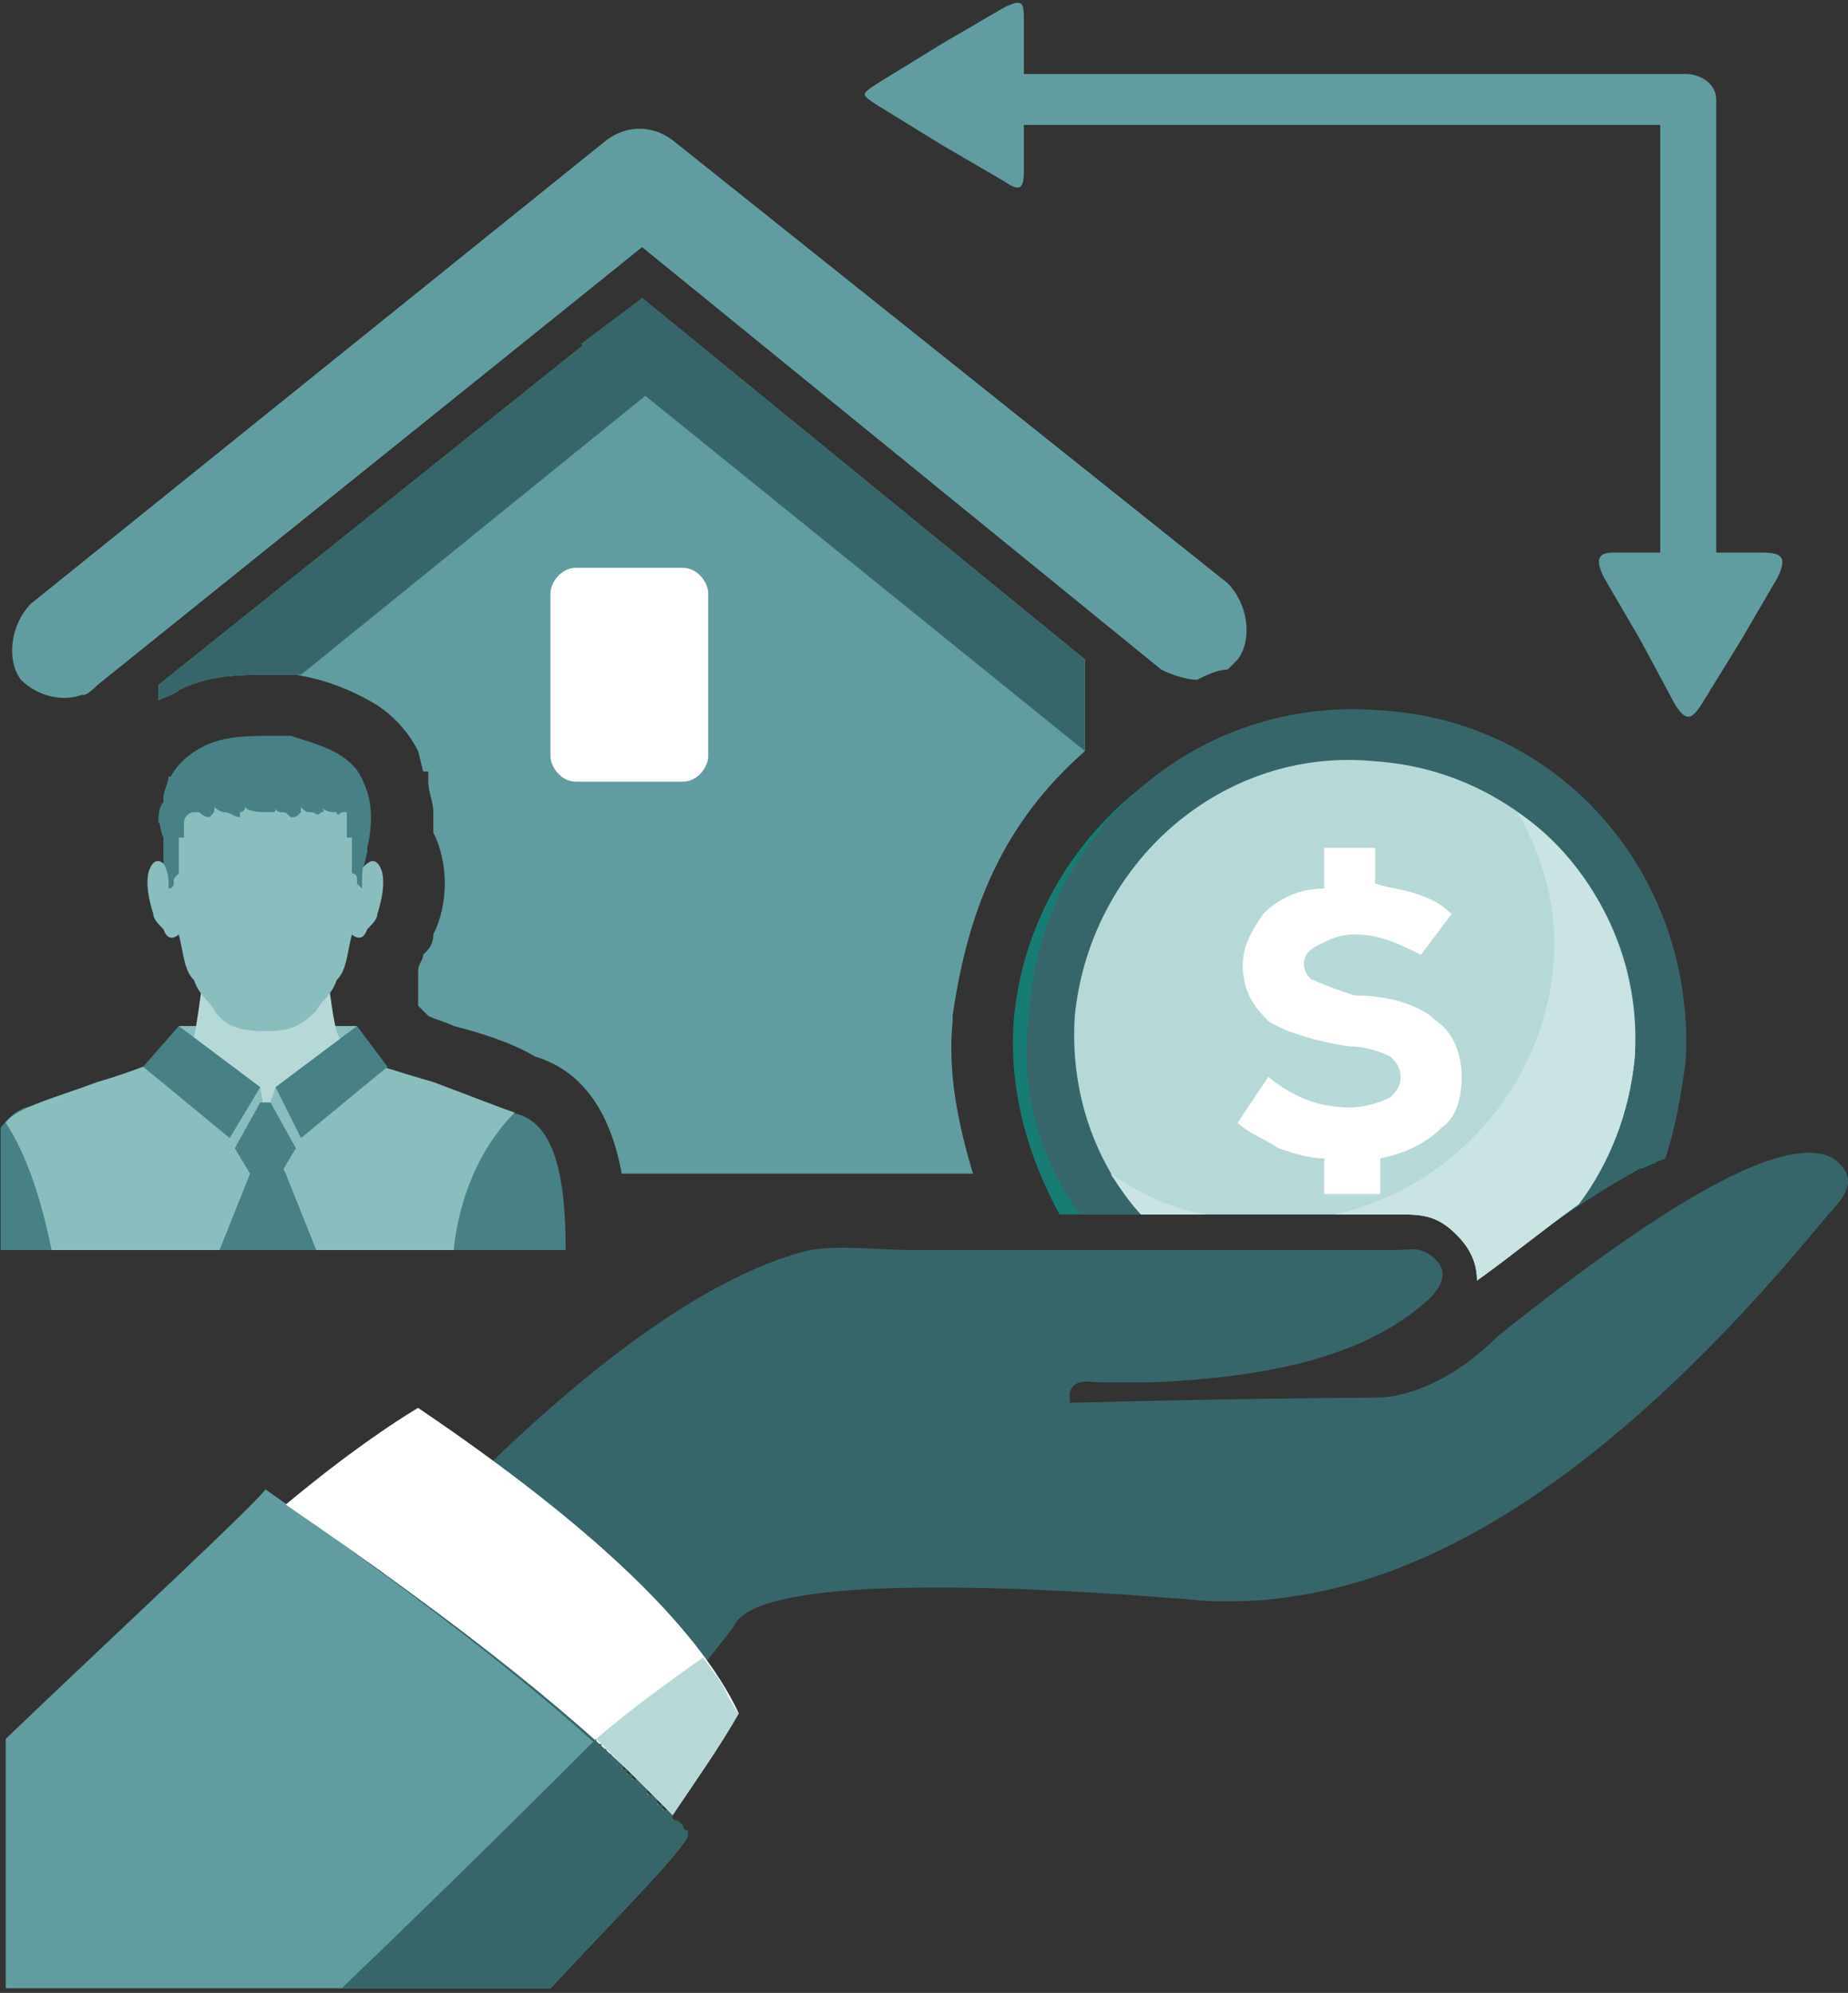<svg width="268" height="289" viewBox="0 0 268 289" fill="none" xmlns="http://www.w3.org/2000/svg">
<rect x="0" y="0" width="268" height="289" fill="#333333" stroke="none"/>
<path fill-rule="evenodd" clip-rule="evenodd" d="M49.557 234.429C51.033 232.952 52.51 231.476 53.986 229.999C80.564 200.468 101.974 184.964 117.478 181.273C121.908 180.535 127.814 181.273 132.244 181.273C170.634 181.273 193.52 181.273 202.38 181.273C204.595 181.273 206.071 180.535 208.286 182.75C209.763 184.226 209.763 186.441 206.071 189.394C197.212 196.777 183.923 199.73 166.943 200.468C163.989 200.468 161.036 200.468 159.56 200.468C158.083 200.468 155.868 199.73 155.13 201.945C155.13 202.683 155.13 202.683 155.13 203.421C184.661 202.683 199.427 202.683 199.427 202.683C204.595 202.683 211.239 199.73 217.145 193.824C242.985 173.152 259.227 164.293 265.872 167.984C268.825 170.199 268.825 172.414 265.133 176.105C238.555 208.589 212.716 227.784 187.614 231.476C183.185 232.214 180.232 232.214 175.802 232.214C132.244 228.523 108.619 229.999 106.404 235.906C90.162 256.577 82.041 266.913 82.041 266.913C60.631 245.503 49.557 234.429 49.557 234.429Z" fill="#37666A"/>
<path fill-rule="evenodd" clip-rule="evenodd" d="M79.826 288.323C90.162 277.249 99.021 268.39 99.759 266.175C87.208 252.148 68.013 236.644 38.482 215.972C37.744 217.449 17.072 236.644 0.83 252.148V288.323H79.826Z" fill="#619DA0"/>
<path fill-rule="evenodd" clip-rule="evenodd" d="M41.434 218.187C50.293 210.804 56.937 206.374 60.629 204.16C85.73 221.14 101.234 235.906 107.14 248.456C104.187 253.624 100.496 258.792 97.543 263.222C84.992 249.933 67.273 235.906 41.434 218.187Z" fill="white"/>
<path fill-rule="evenodd" clip-rule="evenodd" d="M86.471 252.147C83.517 255.101 67.275 271.343 49.557 288.323H79.826C90.162 277.249 99.021 268.39 99.759 266.175V265.436C99.021 265.436 99.021 264.698 99.021 264.698L98.283 263.96H97.545V263.222L96.806 262.483H96.068V261.745H95.33V261.007L94.591 260.268H93.853V259.53L93.115 258.792L92.377 258.054H91.638V257.315H90.9V256.577H90.162V255.839H89.424V255.101H88.685V254.362H87.947V253.624H87.209V252.886H86.471V252.147Z" fill="#37666A"/>
<path fill-rule="evenodd" clip-rule="evenodd" d="M86.469 252.148C90.16 255.839 93.852 259.531 97.543 263.222C100.496 258.792 104.187 253.624 107.14 248.456C106.402 247.718 106.402 246.98 105.664 246.242C104.926 244.027 103.449 242.55 101.973 240.335C96.805 244.027 91.637 247.718 86.469 252.148Z" fill="#B6D9D8"/>
<path d="M147.008 148.05C149.222 122.211 172.109 102.277 198.687 103.754C224.527 105.969 244.46 128.855 242.245 155.433C242.245 159.863 241.507 164.292 240.03 168.722C239.292 168.722 238.554 169.46 237.816 169.46C229.695 173.89 221.573 179.796 214.191 185.702C214.191 183.488 213.452 181.273 211.238 179.058C208.285 176.105 206.07 176.105 202.378 176.105H153.652C149.222 167.984 146.269 158.386 147.008 148.05Z" fill="#177D74"/>
<path d="M149.224 147.312C150.7 120.734 173.587 100.801 200.165 103.016C226.743 104.492 245.938 127.379 244.462 153.957C243.723 159.125 242.985 163.554 241.508 167.984C240.032 168.722 238.555 168.722 237.817 169.461C229.696 173.89 221.575 179.796 214.192 185.703C214.192 183.488 213.454 181.273 211.239 179.058C208.286 176.105 206.071 176.105 202.38 176.105H156.607C150.7 167.984 147.747 157.648 149.224 147.312Z" fill="#37666A"/>
<path d="M155.871 147.312C158.085 125.164 177.281 108.183 199.429 110.398C221.577 111.875 238.557 131.07 237.081 153.218C236.343 161.339 233.39 168.722 228.96 174.628C223.792 178.319 219.362 182.011 214.194 185.702C214.194 183.487 213.456 181.273 211.241 179.058C208.288 176.105 206.073 176.105 202.382 176.105H165.468C158.824 168.722 155.132 158.386 155.871 147.312Z" fill="#B6D9D8"/>
<path d="M220.099 117.781C223.791 124.426 226.005 131.808 225.267 139.93C223.791 157.648 210.502 172.414 193.521 176.105H202.381C206.072 176.105 208.287 176.105 211.24 179.058C213.455 181.273 214.193 183.488 214.193 185.703C219.361 182.011 223.791 178.32 228.959 174.629C233.388 168.722 236.341 161.34 237.08 153.219C237.818 139.191 231.173 125.164 220.099 117.781ZM175.064 176.105C169.896 175.367 165.467 173.152 161.037 170.199C162.514 172.414 163.99 174.629 165.467 176.105H175.064Z" fill="#CAE3E3"/>
<path d="M211.976 156.172C211.976 159.125 211.238 162.078 209.023 163.554C206.808 165.769 203.855 167.246 200.164 167.984V173.152H192.043V167.984C189.828 167.984 187.613 167.246 185.398 166.508C183.184 165.031 180.969 164.293 179.492 162.816L183.922 156.172C187.613 159.125 191.305 160.601 195.734 160.601C197.949 160.601 200.164 159.863 201.64 159.125C202.379 158.386 203.117 157.648 203.117 156.172C203.117 154.695 202.379 153.957 201.64 153.219C200.164 152.48 197.949 151.742 195.734 151.742C190.566 151.004 186.137 149.527 183.922 148.051C181.707 145.836 180.23 143.621 180.23 139.93C180.23 136.976 181.707 134.762 183.184 132.547C185.398 130.332 188.352 128.855 192.043 128.855V122.949H199.426V128.117C201.64 128.855 203.117 128.855 205.332 129.594C207.547 130.332 209.023 131.07 210.5 132.547L206.07 138.453C203.117 136.976 200.164 135.5 196.473 135.5C194.258 135.5 192.781 136.238 191.305 136.976C189.828 137.715 189.09 138.453 189.09 139.93C189.09 140.668 189.828 142.144 190.566 142.144C192.043 142.883 194.258 143.621 196.473 144.359C201.64 144.359 206.07 145.836 208.285 148.051C210.5 149.527 211.976 152.48 211.976 156.172Z" fill="white"/>
<path d="M14.12 99.325C11.167 102.278 5.999 101.539 3.046 98.586C0.831 95.633 1.569 90.465 4.522 87.512L87.947 20.329C90.9 18.114 94.592 18.114 97.545 20.329L178.017 84.559C180.97 87.512 181.708 92.68 179.494 95.633C178.755 96.372 178.755 96.372 178.017 97.11C176.541 97.11 175.064 97.848 173.587 98.586C172.111 98.586 169.896 97.848 168.419 97.11L93.115 35.833L14.12 99.325Z" fill="#619DA0"/>
<path fill-rule="evenodd" clip-rule="evenodd" d="M157.347 95.633V108.922C145.534 119.258 140.366 131.809 138.152 147.313C138.152 147.313 138.152 147.313 138.152 148.051C137.413 155.434 138.89 162.817 141.105 170.199H90.164C88.687 162.078 84.996 155.434 77.613 153.219C73.921 151.004 68.754 149.528 65.8 148.789C64.324 148.051 63.586 148.051 62.109 147.313L60.633 145.836V140.668C60.633 139.93 61.371 139.192 61.371 138.453C62.109 137.715 62.847 136.977 62.847 135.5C65.062 131.071 65.062 125.164 62.847 120.735C62.847 119.258 62.847 118.52 62.847 117.782C62.847 116.305 62.109 114.829 62.109 113.352C62.109 112.614 62.109 112.614 62.109 111.876H61.371L60.633 108.922C59.156 105.969 56.941 103.754 54.726 102.278C51.035 100.063 47.344 98.587 42.914 97.848C42.176 97.848 40.699 97.848 39.222 97.848C34.793 97.848 30.363 97.848 25.934 100.063C25.195 100.801 24.457 100.801 22.98 101.54V99.325L93.117 43.216L157.347 95.633Z" fill="#619DA0"/>
<path d="M14.119 99.324C13.381 100.063 12.643 100.801 11.904 100.801L93.115 35.833L14.119 99.324Z" fill="#619DA0"/>
<path fill-rule="evenodd" clip-rule="evenodd" d="M22.98 101.539V99.324L93.117 43.215L101.976 50.598L43.652 97.848H42.914C42.176 97.848 40.699 97.848 39.222 97.848C34.793 97.848 30.363 97.848 25.934 100.063C25.195 100.801 24.457 100.801 22.98 101.539Z" fill="#37666A"/>
<path fill-rule="evenodd" clip-rule="evenodd" d="M84.254 49.86L157.343 108.922V95.633L93.113 43.216L84.254 49.86Z" fill="#37666A"/>
<path d="M240.768 80.129V18.114H148.483V24.759C148.483 27.712 147.745 27.712 145.53 26.235L136.671 21.067L127.073 15.161C124.858 13.684 124.858 13.684 127.073 12.208L136.671 6.302L145.53 1.134C148.483 -0.343 148.483 0.396 148.483 3.349V10.731H244.459C246.674 10.731 248.889 12.208 248.889 14.423V80.129H255.533C258.486 80.129 259.225 80.868 257.748 83.821L252.58 92.68L246.674 102.278C245.197 104.492 244.459 104.492 242.983 102.278L237.815 92.68L232.647 83.821C231.17 80.868 231.908 80.129 234.123 80.129H240.768Z" fill="#619DA0"/>
<path fill-rule="evenodd" clip-rule="evenodd" d="M51.769 157.648H25.93V148.789H51.769V157.648Z" fill="#8ABDBE"/>
<path fill-rule="evenodd" clip-rule="evenodd" d="M7.473 160.602C4.519 159.863 2.305 160.602 0.09 163.555V181.273H11.902C13.379 170.938 13.379 162.817 7.473 160.602Z" fill="#478185"/>
<path fill-rule="evenodd" clip-rule="evenodd" d="M48.816 149.527C48.078 147.312 46.601 134.023 46.601 134.023C40.695 134.023 36.266 134.023 30.359 134.023C30.359 134.023 28.883 147.312 28.145 150.266C28.145 152.48 20.023 156.91 20.023 156.91C26.668 156.91 32.574 162.816 39.219 162.816C45.125 162.816 51.031 156.172 56.937 156.172C56.937 156.172 49.554 152.48 48.816 149.527Z" fill="#B6D9D8"/>
<path fill-rule="evenodd" clip-rule="evenodd" d="M73.916 161.339C68.748 161.339 60.627 165.031 59.889 173.89C59.889 176.105 59.889 179.058 59.889 181.273H82.037C82.037 170.937 80.56 162.078 73.916 161.339Z" fill="#478185"/>
<path fill-rule="evenodd" clip-rule="evenodd" d="M74.656 161.339C72.441 160.601 68.749 159.124 62.843 156.91C57.675 155.433 53.246 153.957 53.246 153.957L38.48 162.078L24.453 153.218C24.453 153.218 19.285 155.433 14.117 156.91C8.211 159.124 2.305 160.601 0.828 162.816C3.781 167.246 5.996 173.89 7.473 181.273H65.796C66.535 173.89 69.488 166.507 74.656 161.339Z" fill="#8ABDBE"/>
<path fill-rule="evenodd" clip-rule="evenodd" d="M31.836 181.273H45.863L41.434 170.199L39.219 165.769L36.266 170.199L31.836 181.273Z" fill="#478185"/>
<path fill-rule="evenodd" clip-rule="evenodd" d="M37.742 157.648L38.48 162.078L29.621 159.124L34.789 156.91L37.742 157.648Z" fill="#8ABDBE"/>
<path fill-rule="evenodd" clip-rule="evenodd" d="M39.957 157.648L38.48 162.078L47.34 159.124L42.172 156.91L39.957 157.648Z" fill="#8ABDBE"/>
<path fill-rule="evenodd" clip-rule="evenodd" d="M20.76 154.695L25.928 148.789L37.74 157.648L33.31 165.031L20.76 154.695Z" fill="#478185"/>
<path fill-rule="evenodd" clip-rule="evenodd" d="M56.201 154.695L51.771 148.789L39.959 157.648L43.65 165.031L56.201 154.695Z" fill="#478185"/>
<path fill-rule="evenodd" clip-rule="evenodd" d="M53.246 119.996C53.246 120.734 53.246 122.211 53.246 122.949C53.246 124.426 52.508 125.902 52.508 127.379C52.508 128.117 52.508 128.117 52.508 128.117C51.769 128.117 51.769 128.855 51.769 128.855C51.769 129.594 51.769 130.332 51.031 131.07C50.293 131.808 49.554 133.285 48.078 134.023C45.863 135.5 43.648 136.238 40.695 136.238C39.957 136.238 39.219 136.238 38.48 136.238C37.742 136.238 36.266 136.238 35.527 136.238C33.312 136.238 30.359 135.5 28.883 134.023C27.406 133.285 25.93 131.808 25.191 131.07C25.191 130.332 24.453 129.594 24.453 128.855V128.117C24.453 128.117 24.453 128.117 24.453 127.379C24.453 126.64 23.715 125.164 23.715 124.426C23.715 124.426 23.715 123.687 23.715 122.949C23.715 122.211 23.715 122.211 23.715 121.473C23.715 120.734 23.715 119.996 22.977 119.258C22.977 118.519 22.977 117.043 23.715 116.305V115.566C24.453 111.875 26.668 109.66 29.621 108.184C32.574 106.707 36.266 106.707 39.219 106.707C39.957 106.707 41.434 106.707 42.172 106.707C44.387 107.445 47.34 108.184 49.554 109.66C51.769 111.137 52.508 112.613 53.246 114.828C53.246 116.305 53.984 117.781 53.246 119.996Z" fill="#478185"/>
<path fill-rule="evenodd" clip-rule="evenodd" d="M53.245 134.762C52.507 136.976 51.03 135.5 51.03 135.5C50.292 138.453 50.292 140.668 48.815 142.144C48.077 144.359 46.6 145.097 45.862 146.574C43.647 148.789 42.171 149.527 38.479 149.527C34.788 149.527 32.573 148.789 31.097 146.574C30.358 145.097 28.882 144.359 28.143 142.144C26.667 140.668 26.667 138.453 25.929 135.5C25.929 135.5 24.452 136.976 23.714 134.762C22.976 134.023 22.237 133.285 22.237 132.547C21.499 130.332 20.761 126.641 22.237 125.164C22.976 124.426 23.714 125.164 24.452 125.902C23.714 122.949 23.714 120.734 24.452 118.519C26.667 111.875 31.835 108.922 38.479 108.922C45.124 108.922 50.292 111.875 52.507 118.519C53.245 120.734 53.245 122.949 52.507 125.902C53.245 125.164 53.983 124.426 54.721 125.164C56.198 126.641 55.46 130.332 54.721 132.547C54.721 133.285 53.983 134.023 53.245 134.762Z" fill="#8ABDBE"/>
<path fill-rule="evenodd" clip-rule="evenodd" d="M53.246 120.735C53.246 122.211 53.246 122.95 53.246 123.688C52.508 125.165 52.508 126.641 52.508 128.118C52.508 128.118 52.508 128.118 52.508 128.856L51.77 128.118C51.77 128.118 51.77 128.118 51.77 127.379C51.77 127.379 51.77 126.641 51.031 126.641C51.031 125.903 51.031 125.165 51.031 124.426C51.031 123.688 51.031 122.95 51.031 122.211C51.031 121.473 51.031 120.735 51.77 120.735C52.508 119.997 52.508 120.735 53.246 120.735Z" fill="#478185"/>
<path fill-rule="evenodd" clip-rule="evenodd" d="M25.932 126.641C25.193 127.379 25.193 127.379 25.193 128.117C25.193 128.117 25.193 128.855 24.455 128.855C24.455 127.379 24.455 126.641 23.717 125.164C23.717 125.164 23.717 124.426 23.717 123.687C23.717 122.949 23.717 122.949 23.717 122.211C23.717 121.473 23.717 120.734 23.717 119.258C24.455 119.258 25.193 119.996 25.932 120.734V121.473C25.932 123.687 25.932 125.164 25.932 126.641Z" fill="#478185"/>
<path fill-rule="evenodd" clip-rule="evenodd" d="M53.247 122.949C52.509 122.949 52.509 122.949 51.77 122.211L51.032 121.473H50.294C50.294 120.734 50.294 120.734 50.294 120.734C50.294 119.996 50.294 119.996 50.294 119.258C50.294 118.519 50.294 118.519 50.294 117.781C49.556 117.781 49.556 117.781 49.556 117.781C48.817 118.519 48.817 117.781 48.817 117.781C48.079 117.781 47.341 117.781 46.602 117.043C47.341 117.781 46.602 117.781 46.602 117.781C45.864 118.519 45.864 117.781 45.126 117.781C44.388 117.781 44.388 117.781 43.649 117.043C43.649 117.781 43.649 117.781 43.649 117.781C42.911 118.519 42.911 118.519 42.173 118.519C41.434 117.781 41.434 117.781 40.696 117.781C40.696 117.781 39.958 117.781 39.958 117.043C39.958 117.781 39.958 117.781 39.22 117.781C37.743 117.781 36.267 117.781 35.528 117.043C35.528 117.781 34.79 117.781 34.79 117.781V118.519C34.052 118.519 33.313 117.781 32.575 117.781C32.575 117.781 31.837 117.781 31.099 117.043C31.099 117.781 31.099 117.781 30.36 118.519C30.36 118.519 29.622 118.519 28.884 117.781H28.145C27.407 117.781 26.669 118.519 26.669 119.258C26.669 119.996 26.669 119.996 26.669 120.734C26.669 120.734 26.669 120.734 26.669 121.473H25.931C25.192 122.211 24.454 122.949 23.716 122.949C23.716 122.211 23.716 122.211 23.716 121.473C22.977 119.996 22.977 117.781 23.716 116.305V115.566C23.716 114.828 24.454 113.352 24.454 112.613C25.931 112.613 26.669 111.875 27.407 111.137C28.884 109.66 31.099 108.922 33.313 108.184C34.79 108.184 36.267 108.184 38.481 108.184C39.958 108.184 42.173 108.184 43.649 108.184C45.126 108.922 47.341 109.66 48.817 111.137C49.556 111.137 49.556 111.875 50.294 111.875C50.294 111.875 51.032 111.875 51.77 112.613C51.77 112.613 52.509 114.09 53.247 114.828C53.985 117.043 53.985 119.996 53.247 122.949Z" fill="#478185"/>
<path fill-rule="evenodd" clip-rule="evenodd" d="M37.744 159.863L34.053 166.508L36.268 170.199H40.697L42.912 166.508L39.221 159.863H37.744Z" fill="#478185"/>
<path fill-rule="evenodd" clip-rule="evenodd" d="M83.516 82.344H99.019C101.234 82.344 102.711 84.559 102.711 86.036V109.66C102.711 111.137 101.234 113.352 99.019 113.352H83.516C81.301 113.352 79.824 111.137 79.824 109.66V86.036C79.824 84.559 81.301 82.344 83.516 82.344Z" fill="white"/>
</svg>
